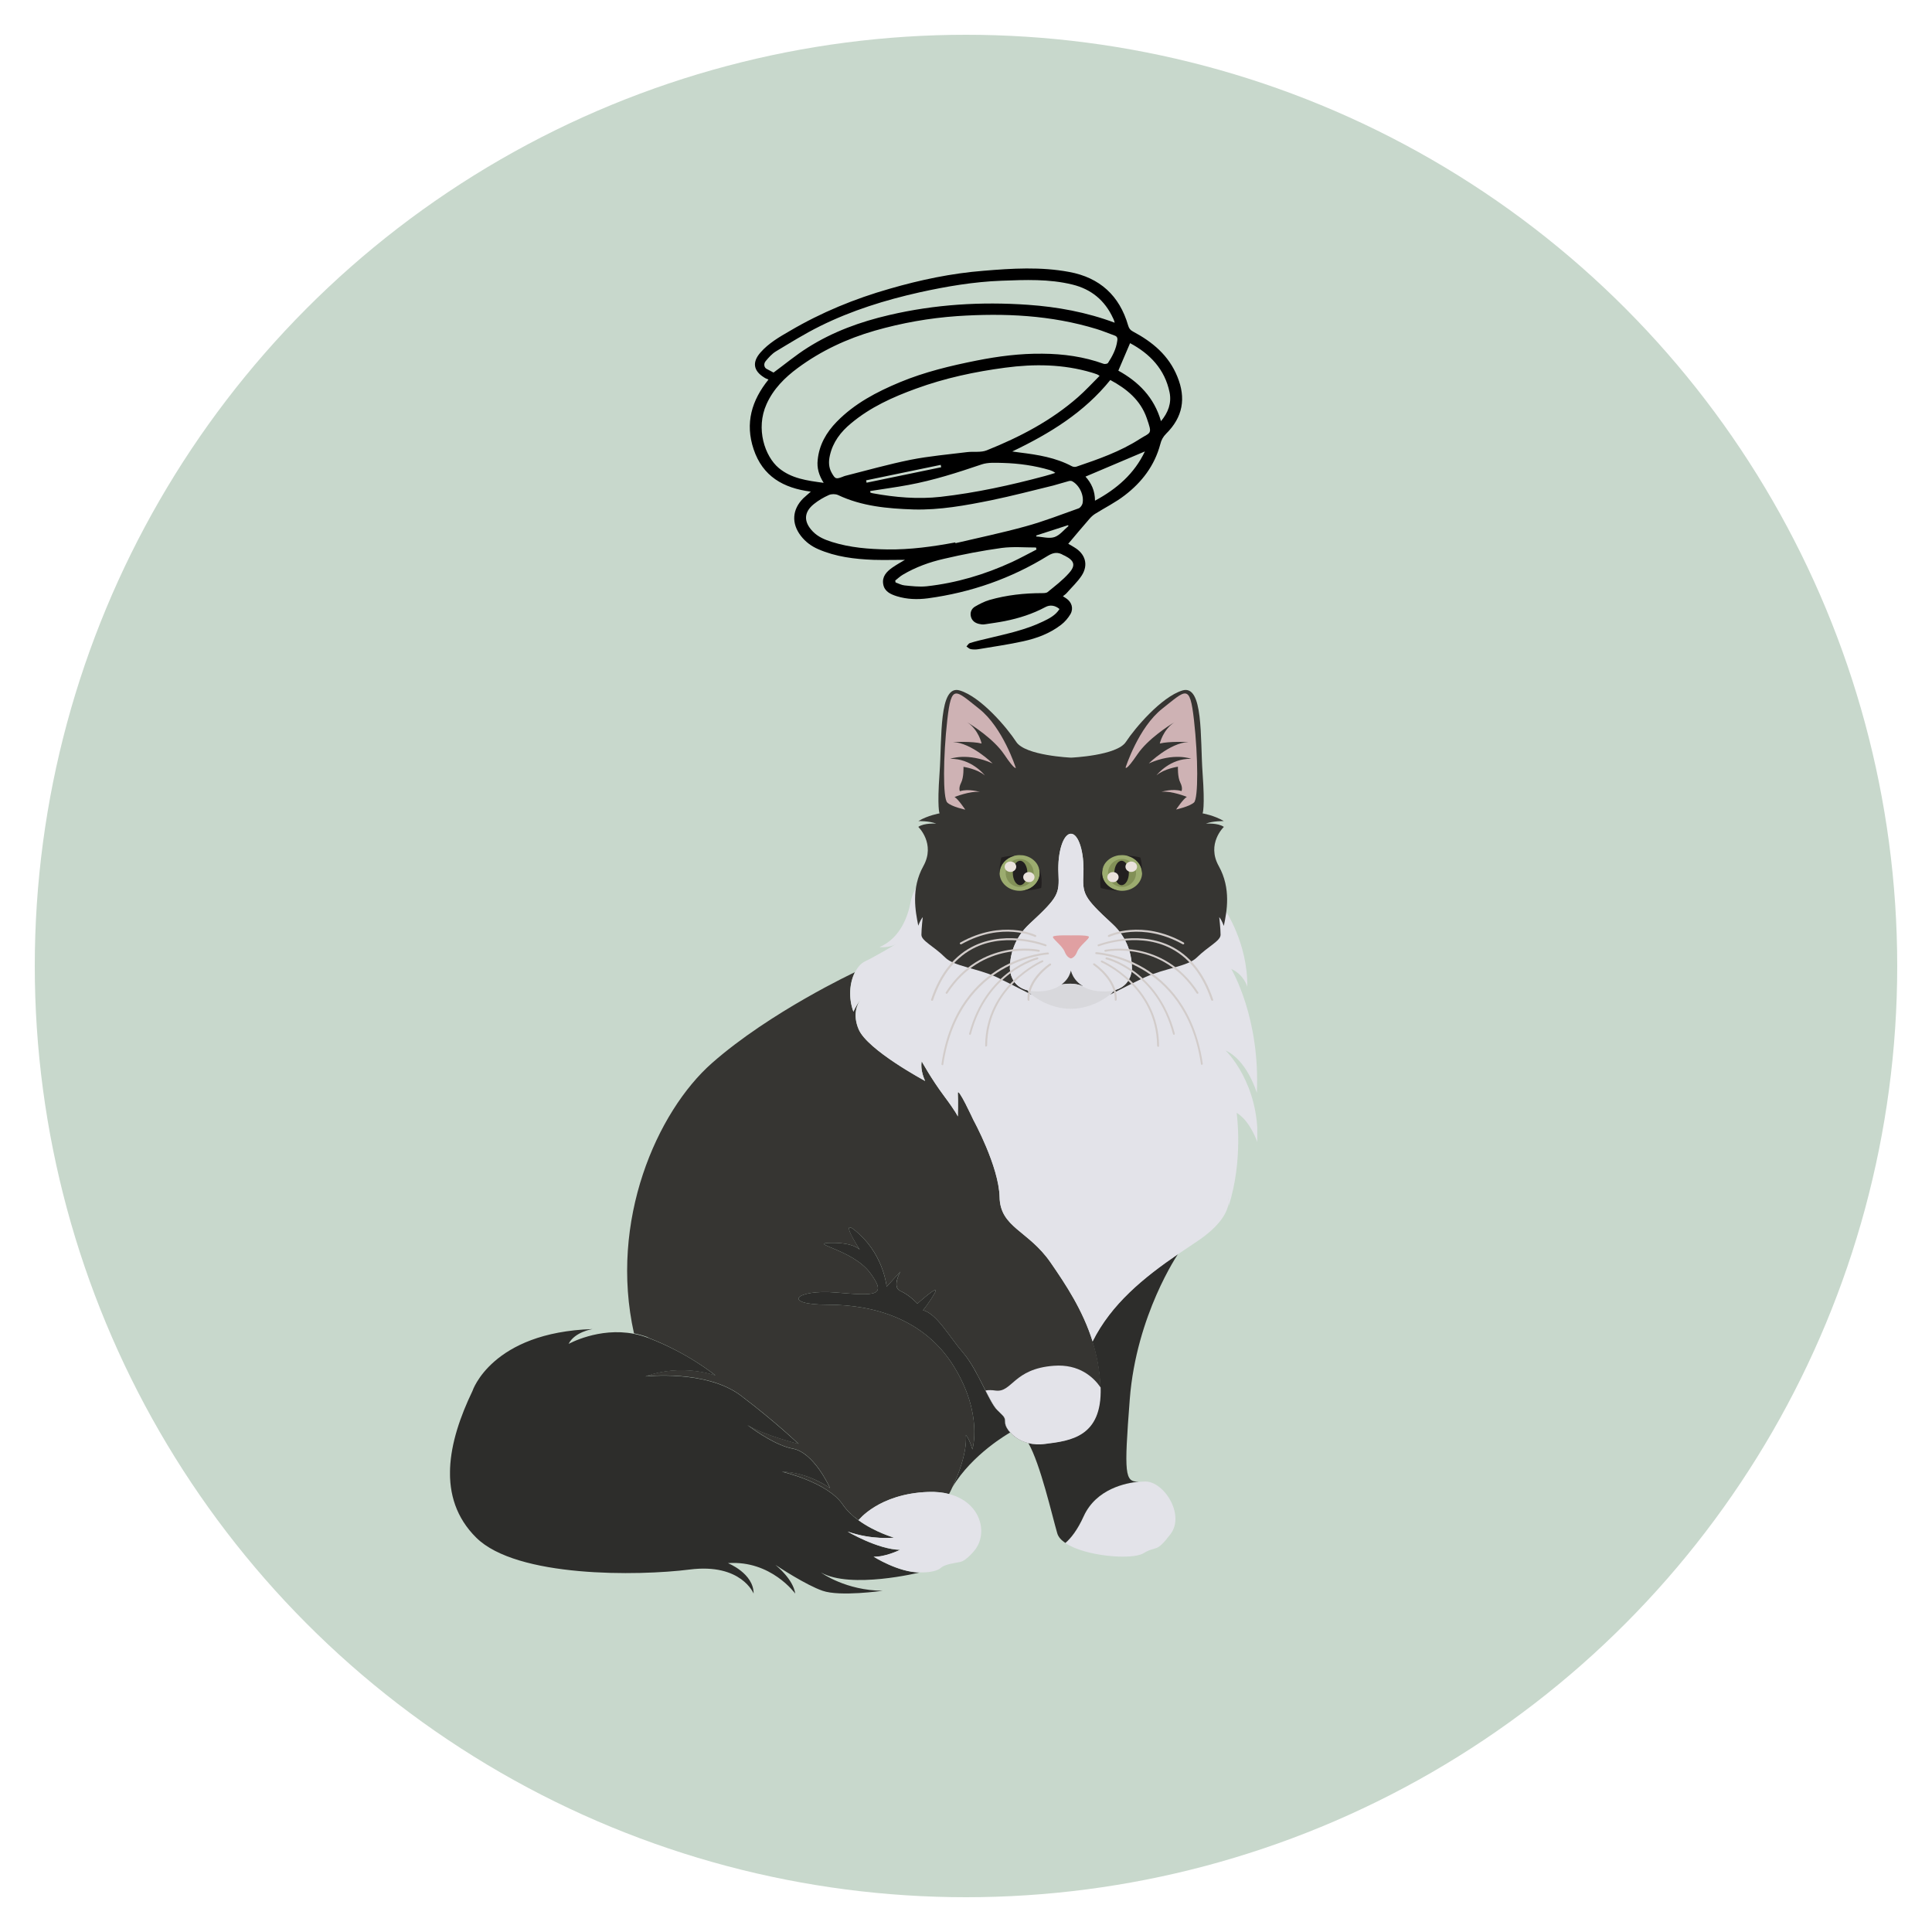 <svg viewBox="0 0 130 130" xmlns:xlink="http://www.w3.org/1999/xlink" xmlns="http://www.w3.org/2000/svg" data-name="Calque 1" id="Calque_1">
  <defs>
    <style>
      .cls-1 {
        fill: none;
      }

      .cls-2 {
        fill: #829057;
      }

      .cls-3 {
        fill: #e0a0a2;
      }

      .cls-4 {
        fill: #c8d8cc;
      }

      .cls-5 {
        clip-path: url(#clippath-1);
      }

      .cls-6 {
        fill: #d2ccca;
      }

      .cls-7 {
        fill: #221f1f;
      }

      .cls-8 {
        fill: #d8d8dc;
      }

      .cls-9 {
        fill: #ceb2b4;
      }

      .cls-10 {
        fill: #2d2d2b;
      }

      .cls-11 {
        fill: #e3e3e9;
      }

      .cls-12 {
        fill: #363532;
      }

      .cls-13 {
        fill: #eae2dc;
      }

      .cls-14 {
        fill: #9cac6f;
      }

      .cls-15 {
        clip-path: url(#clippath);
      }
    </style>
    <clipPath id="clippath">
      <rect height="60.8" width="54.32" y="46.42" x="30.28" class="cls-1"></rect>
    </clipPath>
    <clipPath id="clippath-1">
      <rect height="60.8" width="54.32" y="46.42" x="30.28" class="cls-1"></rect>
    </clipPath>
  </defs>
  <circle r="62.66" cy="65" cx="65" class="cls-4"></circle>
  <g data-name="Illustration 109" id="Illustration_109">
    <g class="cls-15">
      <g class="cls-5">
        <path d="M71.69,103.83c1.31.89,4.47,1.15,5.24.69.94-.56.82.03,1.83-1.29,1.01-1.32-.48-3.63-1.77-3.54h0c-.13,0-.25.02-.36.02-.83.08-2.85.46-3.7,2.32-.42.93-.86,1.47-1.23,1.8" class="cls-11"></path>
        <path d="M69.2,97.11c.81,1.42,1.59,4.86,1.94,6.06.07.25.27.47.55.65.37-.32.81-.87,1.23-1.8.85-1.86,2.87-2.24,3.7-2.32-.94.02-.99-.47-.6-5.55.44-5.68,3.26-9.79,3.26-9.79-2.37,1.62-4.52,3.37-5.78,5.9.28.9.48,1.87.53,2.92.18,3.49-1.99,3.75-3.72,3.97-.42.05-.8.03-1.12-.05" class="cls-10"></path>
        <path d="M43.61,90.01c2.68,1.03,4.44,2.47,4.53,2.54-.09-.03-2.27-.83-4.71.06,0,0,4.1-.47,6.42,1.29,2.33,1.76,3.88,3.25,3.88,3.25,0,0-2.3-.57-3.44-1.27.68.5,2.01,1.4,3.05,1.59,1.43.26,2.47,2.56,2.51,2.66-.09-.06-1.52-1.08-3.24-1.11,0,0,3.07.7,4.1,2.22.28.41.65.76,1.06,1.05,0,0,1.37-1.78,4.68-1.9.53-.02,1,.03,1.41.14.08-.15.16-.31.22-.45,1.1-2.31.91-3.52.91-3.52.26.29.44.97.44.97,0,0,.73-2.37-1.23-5.56-1.96-3.19-5.35-4.18-8.51-4.18s-2.14-1.05.55-.82c2.69.23,3.48.26,2.31-1.32-1.17-1.58-4.24-1.99-2.66-2.02,1.49-.03,1.91.41,1.96.46-.08-.13-1.59-2.5,0-1.02,1.64,1.52,1.81,3.51,1.81,3.51l.93-1.02c-.05.08-.58,1.06,0,1.31.61.26,1.14.85,1.14.85,0,0,1.52-1.37,1.19-.76-.33.61-.81,1.2-.81,1.2.94.26,1.7,1.7,2.71,2.88.59.69,1.07,1.7,1.49,2.52.3.59.56,1.09.8,1.32.57.55.48.46.53.9.01.15.13.38.34.61.26.29.67.58,1.22.71.32.08.7.11,1.12.05,1.71-.21,3.83-.47,3.73-3.8,0-.06,0-.11,0-.17-.05-1.05-.25-2.02-.53-2.92-.65-2.1-1.8-3.82-2.84-5.33-1.49-2.15-3.38-2.33-3.42-4.39-.04-2.06-1.76-5.18-1.76-5.18,0,0-1.08-2.34-1.05-1.79.03.56,0,1.55,0,1.55,0,0-.09-.26-.94-1.4-.85-1.14-1.49-2.31-1.49-2.31-.12.61.23,1.32.23,1.32,0,0-3.89-2.08-4.48-3.48-.42-1-.09-1.69.13-2-.33.42-.48.82-.48.82-.35-.95-.25-1.96.1-2.65,0,0-5.69,2.66-9.61,6.11-3.71,3.27-6.94,10.62-5.25,18.19.31.06.63.15.95.27" class="cls-12"></path>
        <path d="M32.05,103.47c2.72,2.69,10.88,2.58,14.36,2.14,3.48-.44,4.3,1.62,4.3,1.62,0-1.37-1.73-2.05-1.73-2.05,2.9-.21,4.53,2.05,4.53,2.05-.14-.95-1.2-1.82-1.33-1.93.18.12,2.06,1.36,3.17,1.74,1.17.41,4.04,0,4.04,0-2.47-.03-4.05-1.16-4.15-1.23,2.02,1.14,6.64,0,6.64,0-1.43,0-3.1-1.06-3.1-1.06.76.05,1.79-.46,1.79-.46-1.52-.03-3.54-1.23-3.54-1.23,1.67.58,3.13.41,3.13.41,0,0-1.3-.37-2.39-1.17-.4-.29-.78-.64-1.06-1.05-1.02-1.52-4.1-2.22-4.1-2.22,1.73.03,3.16,1.04,3.24,1.11-.04-.09-1.08-2.4-2.51-2.66-1.04-.19-2.38-1.09-3.05-1.59,1.14.7,3.44,1.27,3.44,1.27,0,0-1.56-1.49-3.88-3.25-2.33-1.76-6.42-1.29-6.42-1.29,2.44-.89,4.62-.09,4.71-.06-.09-.08-1.85-1.52-4.53-2.54-.32-.12-.64-.21-.95-.27-2.37-.46-4.4.68-4.4.68.41-.82,1.61-1,1.61-1-6.8.22-8.08,4.17-8.08,4.17-1.64,3.41-2.46,7.18.26,9.87" class="cls-10"></path>
        <path d="M58.79,104.74s1.67,1.06,3.1,1.06c.38.02,1.11-.03,1.4-.29.29-.26.88-.32,1.32-.41.44-.09,1-.82,1-.82.88-1.15.39-3.19-1.75-3.75-.41-.11-.88-.16-1.41-.14-3.31.12-4.68,1.9-4.68,1.9,1.1.8,2.39,1.17,2.39,1.17,0,0-1.46.18-3.13-.41,0,0,2.02,1.2,3.54,1.23,0,0-1.02.5-1.79.46" class="cls-11"></path>
        <path d="M55.69,87.79c3.16,0,6.55.99,8.51,4.18,1.96,3.19,1.23,5.56,1.23,5.56,0,0-.18-.67-.44-.97,0,0,.19,1.21-.91,3.52,1.34-2.25,3.81-3.64,3.89-3.69-.21-.23-.32-.46-.34-.61-.04-.44.04-.35-.53-.9-.57-.55-1.28-2.65-2.28-3.84-1.01-1.18-1.77-2.62-2.71-2.88,0,0,.48-.58.81-1.2.33-.61-1.19.76-1.19.76,0,0-.53-.58-1.14-.85-.59-.25-.05-1.23,0-1.31l-.93,1.02s-.18-1.99-1.81-3.51c-1.59-1.48-.09.89,0,1.02-.05-.05-.47-.49-1.96-.46-1.58.03,1.49.44,2.66,2.02,1.17,1.58.38,1.55-2.31,1.32-2.69-.23-3.71.82-.55.82" class="cls-10"></path>
        <path d="M66.32,93.57c.3.59.56,1.09.8,1.32.57.55.48.46.53.9.01.15.13.38.34.61.26.29.67.58,1.22.71.32.08.7.11,1.12.05,1.71-.21,3.83-.47,3.73-3.8-.48-.69-1.44-1.59-3.15-1.46-2.72.2-2.8,1.81-3.91,1.67-.27-.04-.48-.04-.66-.01" class="cls-11"></path>
        <path d="M82.43,70.67c1.49.64,2.14,2.87,2.14,2.87.23-5.04-1.67-8.25-1.72-8.34.85.37,1.08,1.2,1.08,1.2.03-2.96-1.5-5.17-1.5-5.17l-.45-2.9h-19.6l-.83,1.57c-.13.25-.23.53-.28.81-.16.85-.64,2.39-2.09,3.02,0,0,.62.06,1.06-.18-.19.12-1.28.77-2.02,1.13-.28.13-.52.4-.69.75-.35.69-.45,1.7-.1,2.65,0,0,.16-.4.48-.82-.22.31-.55,1-.13,2,.58,1.39,4.42,3.45,4.47,3.48-.02-.04-.35-.72-.23-1.32,0,0,.64,1.17,1.49,2.31.85,1.14.94,1.4.94,1.4,0,0,.03-1,0-1.55-.03-.55,1.05,1.79,1.05,1.79,0,0,1.71,3.12,1.76,5.18.04,2.06,1.93,2.24,3.42,4.39,1.04,1.5,2.18,3.23,2.84,5.33,1.26-2.52,3.41-4.28,5.78-5.9.38-.26.77-.52,1.16-.78,1.7-1.12,2.16-2.07,2.22-2.72,0,.16-.02.28-.02.32,1.02-3.13.55-6.31.55-6.31.91.53,1.4,1.99,1.4,1.99.16-3.95-2.09-6.14-2.16-6.2M57.91,67.26c.06-.09.12-.14.14-.17-.05.05-.09.11-.14.17M82.49,80.04c.04.07.08.15.1.23-.03-.1-.07-.18-.1-.23M82.67,80.87c0-.17,0-.37-.06-.56.04.15.08.34.06.56" class="cls-11"></path>
        <path d="M82.34,62.29s-.11-.35-.3-.58c0,0,.09.78.09,1.19s-.84.78-1.6,1.53c-.59.59-2.14.72-3.47,1.32,0,0-.02,0-.02.01-.09.04-.17.08-.26.12-.02,0-.03.02-.05.03,0,0,0,0-.01,0-.21.1-.46.23-.67.33-.04.02-.07.04-.1.05-.6.3-1.22.62-1.26.64.19-.15.27-.27.28-.29h0c.89-.22,1.15-.9,1.2-1.43h0c0-.87-.24-2.05-1.33-3.05-1.97-1.81-2-2.02-1.94-3.41.06-1.39-.32-2.65-.84-2.65s-.91,1.26-.84,2.65c.06,1.39.03,1.59-1.94,3.41-1.08,1-1.33,2.18-1.33,3.04h0c.05.54.31,1.22,1.2,1.44h0s.09.14.28.3c-.04-.02-.73-.37-1.36-.69-.19-.1-.44-.22-.65-.32-.14-.08-.28-.14-.42-.21,0,0,0,0,0,0-1.31-.58-2.82-.71-3.4-1.29-.76-.76-1.6-1.12-1.6-1.53s.09-1.19.09-1.19c-.19.24-.3.58-.3.58-.19-.95-.5-2.5.34-4.01.84-1.51-.34-2.64-.34-2.64.39-.28,1.21-.22,1.21-.22-.5-.19-1.21-.17-1.21-.17.65-.39,1.43-.52,1.43-.52,0,0-.17-.35,0-2.7.17-2.35-.06-6,1.36-5.57,1.43.43,3.2,2.53,3.8,3.46.61.93,3.69,1.06,3.69,1.06,0,0,3.09-.13,3.69-1.06.61-.93,2.38-3.02,3.8-3.46,1.43-.43,1.19,3.22,1.36,5.57.17,2.35,0,2.7,0,2.7,0,0,.78.13,1.43.52,0,0-.71-.02-1.21.17,0,0,.82-.06,1.21.22,0,0-1.19,1.13-.34,2.64.84,1.51.54,3.06.34,4.01" class="cls-12"></path>
        <path d="M74.84,62.16c-1.97-1.81-2-2.02-1.94-3.41.06-1.39-.32-2.65-.84-2.65s-.91,1.26-.84,2.65c.06,1.39.03,1.59-1.94,3.41-1.08,1-1.33,2.18-1.33,3.04h0c.05.54.31,1.22,1.2,1.44h0c.22.05.49.08.8.07.69-.03,1.16-.22,1.47-.46.34-.25.5-.54.57-.74.05-.12.06-.2.06-.2,0,0,.01.08.06.2.09.22.29.58.73.84.31.19.73.33,1.32.35.31.01.58-.01.8-.07h0c.89-.22,1.15-.9,1.2-1.43h0c0-.87-.24-2.05-1.33-3.05M72.48,64.04c-.16.42-.42.45-.42.45,0,0-.26-.03-.42-.45-.16-.42-.89-.91-.78-1.02.11-.11,1.2-.08,1.2-.08,0,0,1.09-.03,1.2.08.11.11-.62.6-.78,1.02" class="cls-11"></path>
        <path d="M75.91,57.59c-.05-.02-.11-.03-.16-.04.01,0,.07,0,.15.01,0,0,0,.02.01.02" class="cls-7"></path>
        <path d="M80.35,53.99c-.3.28-1.21.48-1.21.48,0,0,.48-.72.72-.85,0,0-1.03-.42-1.71-.34,0,0,.77-.24,1.35-.05,0,0,.11-.19-.08-.57-.19-.37-.16-1.07-.16-1.07,0,0-.92.13-1.44.58.05-.07.93-1.15,2.33-1.11,0,0-1.15-.45-2.85.31,0,0,1.41-1.39,2.67-1.44,0,0-1.31-.06-1.93.1,0,0,.2-.91.98-1.43-.35.21-1.78,1.12-2.48,2.15-.8,1.18-.8.89-.8.89,0,0,.86-2.69,2.46-3.95,1.6-1.26,1.86-1.73,2.14.76.28,2.48.3,5.27,0,5.55" class="cls-9"></path>
        <path d="M72.48,64.04c-.16.42-.42.45-.42.45,0,0-.26-.03-.42-.45-.16-.42-.89-.91-.78-1.02.11-.11,1.2-.08,1.2-.08,0,0,1.09-.03,1.2.08.11.11-.62.6-.78,1.02" class="cls-3"></path>
        <path d="M68.36,51.64s0,.3-.8-.89c-.7-1.03-2.13-1.94-2.48-2.15.78.51.97,1.43.97,1.43-.62-.16-1.93-.1-1.93-.1,1.26.05,2.67,1.44,2.67,1.44-1.7-.76-2.85-.31-2.85-.31,1.4-.03,2.28,1.05,2.33,1.12-.52-.45-1.44-.58-1.44-.58,0,0,.03.7-.16,1.07-.19.37-.08.57-.08.57.58-.19,1.35.05,1.35.05-.68-.08-1.71.34-1.71.34.24.13.72.85.72.85,0,0-.91-.19-1.21-.48-.3-.28-.28-3.07,0-5.55.28-2.48.54-2.02,2.14-.76,1.6,1.26,2.46,3.95,2.46,3.95" class="cls-9"></path>
        <path d="M72.85,66.35c-.5-.23-1.14-.16-1.42-.11.34-.25.5-.54.57-.74.05-.12.06-.2.06-.2,0,0,.01.08.06.2.09.22.29.58.73.84" class="cls-12"></path>
        <path d="M74.96,66.64s-.09.14-.28.29c0,0-1.09.95-2.63.95s-2.63-.95-2.63-.95c-.19-.15-.27-.27-.28-.29.22.05.49.08.8.07.69-.03,1.16-.22,1.47-.46.29-.05.93-.13,1.42.11.31.19.73.33,1.32.35.31.01.58-.01.8-.07" class="cls-8"></path>
        <path d="M62.71,67.34s-.01,0-.02,0c-.03-.01-.05-.05-.04-.08.6-1.79,1.6-3.02,2.96-3.65,2.25-1.04,4.75-.07,4.77-.06.03.01.05.05.04.08-.01.03-.05.05-.08.04-.02,0-2.47-.96-4.67.06-1.33.62-2.3,1.82-2.89,3.57,0,.03-.03.04-.06.04" class="cls-6"></path>
        <path d="M64.65,63.54s-.04-.01-.06-.03c-.02-.03,0-.07.03-.09,2.83-1.58,5.05-.51,5.07-.5.03.02.05.05.03.09-.02.03-.05.05-.09.03-.02-.01-2.19-1.05-4.95.5,0,0-.02,0-.03,0" class="cls-6"></path>
        <path d="M63.7,66.87s-.02,0-.04-.01c-.03-.02-.04-.06-.02-.09,2.37-3.67,6.23-2.87,6.27-2.86.03,0,.06.04.05.08,0,.04-.04.06-.08.05-.04,0-3.81-.79-6.13,2.8-.01.02-.03.03-.05.03" class="cls-6"></path>
        <path d="M63.4,71.66s0,0,0,0c-.04,0-.06-.04-.05-.07.54-3.71,2.46-5.55,3.97-6.44,1.64-.97,3.18-1.06,3.19-1.06.04,0,.07.03.07.06,0,.04-.03.07-.06.07-.02,0-1.52.09-3.14,1.05-1.49.88-3.37,2.7-3.91,6.35,0,.03-.03.06-.06.06" class="cls-6"></path>
        <path d="M69.2,67.34s-.06-.03-.06-.06c-.07-1.39,1.42-2.4,1.49-2.44.03-.02.07-.01.09.02.02.03.01.07-.02.09-.01,0-1.49,1.01-1.43,2.33,0,.04-.03.07-.06.07,0,0,0,0,0,0" class="cls-6"></path>
        <path d="M66.35,70.43h0s-.06-.03-.06-.07c.03-4.08,3.79-5.72,3.83-5.74.03-.01.07,0,.08.03.01.03,0,.07-.03.08-.04.02-3.72,1.63-3.75,5.62,0,.04-.03.06-.06.06" class="cls-6"></path>
        <path d="M65.28,69.63s-.01,0-.02,0c-.03,0-.06-.04-.05-.08,1.12-4.26,4.55-5.12,4.58-5.13.03,0,.07.01.08.05,0,.03-.01.07-.05.08-.03,0-3.39.85-4.49,5.03,0,.03-.03.05-.06.05" class="cls-6"></path>
        <path d="M81.56,67.34s-.05-.02-.06-.04c-.59-1.75-1.56-2.95-2.89-3.57-2.2-1.02-4.65-.07-4.67-.06-.03.01-.07,0-.08-.04-.01-.03,0-.07.04-.08.02,0,2.52-.98,4.77.06,1.36.63,2.36,1.86,2.96,3.65.01.03,0,.07-.04.08,0,0-.01,0-.02,0" class="cls-6"></path>
        <path d="M79.62,63.54s-.02,0-.03,0c-2.77-1.54-4.93-.51-4.95-.5-.03.02-.07,0-.09-.03-.02-.03,0-.07.03-.09.02-.01,2.24-1.08,5.07.5.03.02.04.06.03.09-.01.02-.03.03-.06.03" class="cls-6"></path>
        <path d="M80.57,66.87s-.04-.01-.05-.03c-2.32-3.59-6.09-2.81-6.13-2.8-.03,0-.07-.01-.08-.05,0-.03.01-.07.05-.08.04,0,3.89-.81,6.27,2.86.02.03.01.07-.02.09-.01,0-.02.01-.04.01" class="cls-6"></path>
        <path d="M80.87,71.66s-.06-.02-.06-.06c-.53-3.65-2.42-5.47-3.91-6.35-1.61-.95-3.12-1.05-3.14-1.05-.04,0-.06-.03-.06-.07,0-.04.03-.06.07-.06.02,0,1.55.09,3.19,1.06,1.51.89,3.43,2.74,3.97,6.44,0,.04-.02.07-.05.07,0,0,0,0,0,0" class="cls-6"></path>
        <path d="M75.07,67.34s0,0,0,0c-.04,0-.06-.03-.06-.07.06-1.32-1.41-2.32-1.43-2.33-.03-.02-.04-.06-.02-.09.02-.03.06-.04.09-.02.06.04,1.55,1.05,1.49,2.44,0,.03-.03.06-.06.06" class="cls-6"></path>
        <path d="M77.92,70.43s-.06-.03-.06-.06c-.03-3.99-3.71-5.6-3.75-5.62-.03-.01-.05-.05-.03-.08.01-.03.05-.05.08-.03.04.02,3.8,1.66,3.83,5.74,0,.04-.03.07-.06.07h0Z" class="cls-6"></path>
        <path d="M78.99,69.63s-.06-.02-.06-.05c-1.1-4.19-4.45-5.03-4.49-5.03-.03,0-.06-.04-.05-.08,0-.03.04-.06.08-.05.03,0,3.46.86,4.58,5.13,0,.03-.01.07-.05.08,0,0-.01,0-.02,0" class="cls-6"></path>
        <path d="M76.85,58.74c0,.66-.6,1.2-1.35,1.2-.02,0-.05,0-.07,0-.71-.03-1.28-.56-1.28-1.2,0-.2.05-.38.15-.55,0-.01.01-.02.01-.02.16-.27.45-.49.79-.58h0c.13-.04.26-.05.4-.05.08,0,.16,0,.24.02h0c.05,0,.11.02.16.04.52.15.91.57.94,1.09,0,.02,0,.04,0,.06" class="cls-14"></path>
        <path d="M75.44,59.94c-.73,0-1.38-.19-1.38-.19-.13-.9.19-1.46.25-1.56-.09.16-.15.35-.15.55,0,.64.56,1.17,1.28,1.2" class="cls-7"></path>
        <path d="M76.85,58.68c-.03-.51-.42-.94-.94-1.09,0,0,0-.02-.01-.02.21.02.59.06.83.13,0,0,.11.33.13.98" class="cls-7"></path>
        <path d="M74.56,58.74c0-.52.42-.94.94-.94s.94.42.94.94-.42.94-.94.94-.94-.42-.94-.94" class="cls-2"></path>
        <path d="M75.96,58.74c0,.45-.22.82-.49.82s-.49-.37-.49-.82.22-.82.49-.82.49.37.49.82" class="cls-7"></path>
        <path d="M75.73,58.32c0-.19.17-.35.39-.35s.39.16.39.35-.17.35-.39.35-.39-.16-.39-.35" class="cls-13"></path>
        <path d="M74.51,59.02c0-.19.17-.34.38-.34s.38.15.38.34-.17.34-.38.34-.38-.15-.38-.34" class="cls-13"></path>
        <path d="M67.26,58.74c0,.66.6,1.2,1.35,1.2.02,0,.05,0,.07,0,.71-.03,1.28-.56,1.28-1.2,0-.2-.05-.38-.15-.55,0-.01-.01-.02-.01-.02-.16-.27-.45-.49-.79-.58h0c-.13-.04-.26-.05-.4-.05-.08,0-.16,0-.24.02h0c-.05,0-.11.02-.16.04-.52.15-.91.57-.94,1.09,0,.02,0,.04,0,.06" class="cls-14"></path>
        <path d="M68.68,59.94c.73,0,1.38-.19,1.38-.19.13-.9-.19-1.46-.25-1.56.09.16.15.35.15.55,0,.64-.56,1.17-1.28,1.2" class="cls-7"></path>
        <path d="M67.26,58.68c.03-.51.42-.94.94-1.09,0,0,0-.02.01-.02-.21.02-.59.06-.83.13,0,0-.11.33-.13.98" class="cls-7"></path>
        <path d="M69.55,58.74c0-.52-.42-.94-.94-.94s-.94.42-.94.94.42.94.94.94.94-.42.94-.94" class="cls-2"></path>
        <path d="M68.15,58.74c0,.45.22.82.49.82s.49-.37.49-.82-.22-.82-.49-.82-.49.37-.49.82" class="cls-7"></path>
        <path d="M68.38,58.32c0-.19-.17-.35-.39-.35s-.39.16-.39.35.17.35.39.35.39-.16.39-.35" class="cls-13"></path>
        <path d="M69.61,59.02c0-.19-.17-.34-.38-.34s-.38.15-.38.34.17.34.38.34.38-.15.38-.34" class="cls-13"></path>
      </g>
    </g>
  </g>
  <path d="M54.55,33.08c-1.85-.24-3.23-1.03-3.84-2.85-.59-1.76-.13-3.29,1-4.69-.11-.05-.21-.08-.29-.14-.73-.45-.82-1.03-.25-1.68.55-.63,1.28-1.05,1.99-1.46,2.11-1.24,4.35-2.16,6.7-2.83,2.07-.6,4.17-1.04,6.32-1.21,1.92-.16,3.85-.28,5.77.08,2.05.38,3.38,1.59,3.96,3.6.06.2.14.31.33.41,1.31.7,2.4,1.6,2.98,3.03.6,1.46.37,2.73-.75,3.84-.21.21-.33.43-.4.72-.38,1.43-1.24,2.55-2.39,3.43-.62.48-1.33.83-2,1.25-.14.09-.27.21-.38.34-.48.55-.94,1.1-1.42,1.67.1.06.26.14.41.24.74.44.96,1.17.5,1.89-.28.43-.67.79-1.01,1.18-.07.08-.16.14-.26.22.09.06.15.1.22.14.37.25.51.67.29,1.06-.16.27-.38.53-.63.72-.75.58-1.63.91-2.55,1.11-.99.22-2,.36-3,.53-.17.03-.36.03-.53,0-.1-.02-.2-.12-.29-.18.08-.08.14-.2.23-.23.42-.13.85-.23,1.28-.33,1.24-.3,2.48-.56,3.64-1.12.42-.2.85-.42,1.11-.84-.29-.25-.64-.3-.95-.13-.86.46-1.77.75-2.72.94-.45.09-.91.15-1.37.22-.12.02-.26,0-.38-.03-.26-.06-.47-.21-.54-.49-.07-.28.04-.53.27-.67.31-.18.64-.35.98-.45,1.15-.33,2.34-.46,3.54-.46.12,0,.28,0,.37-.07.5-.41,1.02-.8,1.45-1.29.46-.52.34-.83-.28-1.15-.04-.02-.07-.03-.11-.05-.35-.21-.65-.19-1.03.04-2.49,1.54-5.2,2.48-8.09,2.87-.7.09-1.4.07-2.08-.14-.42-.13-.84-.32-.92-.81-.09-.51.22-.84.6-1.11.27-.19.56-.35.86-.53-.72,0-1.42.02-2.12,0-1.27-.05-2.53-.2-3.72-.72-.46-.2-.85-.49-1.16-.89-.65-.84-.59-1.78.16-2.53.15-.14.31-.27.51-.45ZM55.43,32.5c-.33-.52-.47-1.01-.41-1.55.1-1.02.58-1.85,1.28-2.57,1.2-1.23,2.69-2.01,4.25-2.66,1.66-.69,3.41-1.11,5.17-1.46,1.46-.29,2.94-.48,4.43-.46,1.4.01,2.79.2,4.11.68.08.03.25,0,.29-.05.3-.46.56-.95.63-1.51.03-.19-.02-.29-.2-.35-.4-.14-.79-.31-1.19-.43-3.07-.94-6.21-1.08-9.38-.87-1.88.13-3.73.46-5.55.98-1.87.54-3.61,1.35-5.18,2.51-.88.65-1.64,1.41-2.1,2.43-.75,1.66-.11,3.52.82,4.3.85.71,1.9.85,3.03,1ZM73.98,25.28c-.09-.05-.13-.08-.16-.09-.12-.04-.24-.09-.36-.12-1.91-.57-3.87-.59-5.82-.33-2.04.27-4.06.7-6,1.41-1.57.57-3.08,1.25-4.38,2.34-.69.57-1.22,1.26-1.42,2.16-.09.4-.09.8.13,1.18.23.4.28.42.71.26.06-.02.13-.06.19-.07,1.46-.37,2.91-.78,4.39-1.08,1.26-.25,2.55-.36,3.83-.52.44-.05.92.04,1.31-.12,2.22-.89,4.33-1.99,6.14-3.58.5-.44.95-.93,1.44-1.42ZM64.27,36.47l.02.08c1.57-.37,3.16-.7,4.71-1.13,1.21-.33,2.39-.79,3.57-1.21.12-.04.24-.21.27-.33.12-.54-.2-1.22-.68-1.49-.06-.04-.17-.04-.24-.02-.35.09-.7.21-1.05.3-1.39.34-2.77.7-4.17.99-1.73.35-3.47.67-5.24.62-1.74-.06-3.46-.21-5.07-.97-.17-.08-.45-.08-.62,0-.36.16-.7.36-1.01.61-.68.55-.69,1.19-.08,1.83.36.38.83.57,1.31.72,1.21.38,2.47.48,3.73.5,1.53.02,3.05-.19,4.55-.47ZM75.01,21.73c-.03-.1-.04-.13-.05-.17-.02-.05-.04-.11-.07-.16-.55-1.19-1.46-1.94-2.72-2.25-1.58-.39-3.19-.32-4.79-.26-1.86.07-3.68.38-5.5.78-2.32.52-4.57,1.22-6.69,2.27-1.03.51-2.01,1.12-2.99,1.71-.26.16-.48.41-.68.65-.16.19-.1.45.08.53.16.08.32.17.45.24.75-.55,1.49-1.17,2.3-1.68,1.69-1.07,3.54-1.74,5.48-2.19,3.08-.72,6.19-.91,9.34-.69,1.98.14,3.92.49,5.85,1.21ZM68.12,30.38c.23.03.37.05.51.07,1.21.15,2.4.34,3.49.92.09.05.22.06.31.03,1.47-.5,2.94-1.01,4.26-1.86.76-.48.86-.29.47-1.41-.42-1.21-1.35-1.97-2.45-2.56-1.76,2.18-4.05,3.59-6.6,4.81ZM58.56,33.03s0,.07,0,.11c.05.02.1.04.16.05,1.52.28,3.05.41,4.58.24,2.37-.27,4.7-.78,7.01-1.4.24-.06.47-.14.7-.21-.13-.1-.25-.15-.37-.19-1.02-.3-2.08-.45-3.14-.48-.48-.01-1.01-.05-1.45.1-1.62.55-3.24,1.07-4.92,1.38-.85.16-1.71.27-2.57.41ZM60.24,39.07s.01.08.02.12c.2.07.4.18.6.2.5.05,1,.11,1.49.06,2-.22,3.91-.79,5.74-1.63.56-.26,1.1-.56,1.65-.84,0-.05-.02-.09-.03-.14-.77,0-1.55-.07-2.31.03-1.3.18-2.6.43-3.88.73-.97.22-1.91.56-2.77,1.07-.19.11-.35.27-.52.4ZM78.12,28.34c.49-.59.72-1.22.58-1.93-.32-1.57-1.33-2.61-2.66-3.32-.27.62-.53,1.23-.79,1.85,1.36.75,2.41,1.8,2.87,3.4ZM77.05,30.37c-1.34.57-2.66,1.13-4.01,1.7.39.43.64.95.64,1.62,1.48-.8,2.65-1.82,3.36-3.32ZM63.33,31.44c-.01-.05-.02-.1-.03-.16-1.67.35-3.35.69-5.02,1.04.01.05.02.11.03.16l5.02-1.04ZM69.73,36.03s0,.05,0,.07c.41.02.86.16,1.22.04.36-.12.64-.49.95-.75-.01-.02-.03-.04-.04-.05-.71.23-1.42.46-2.13.69Z"></path>
</svg>